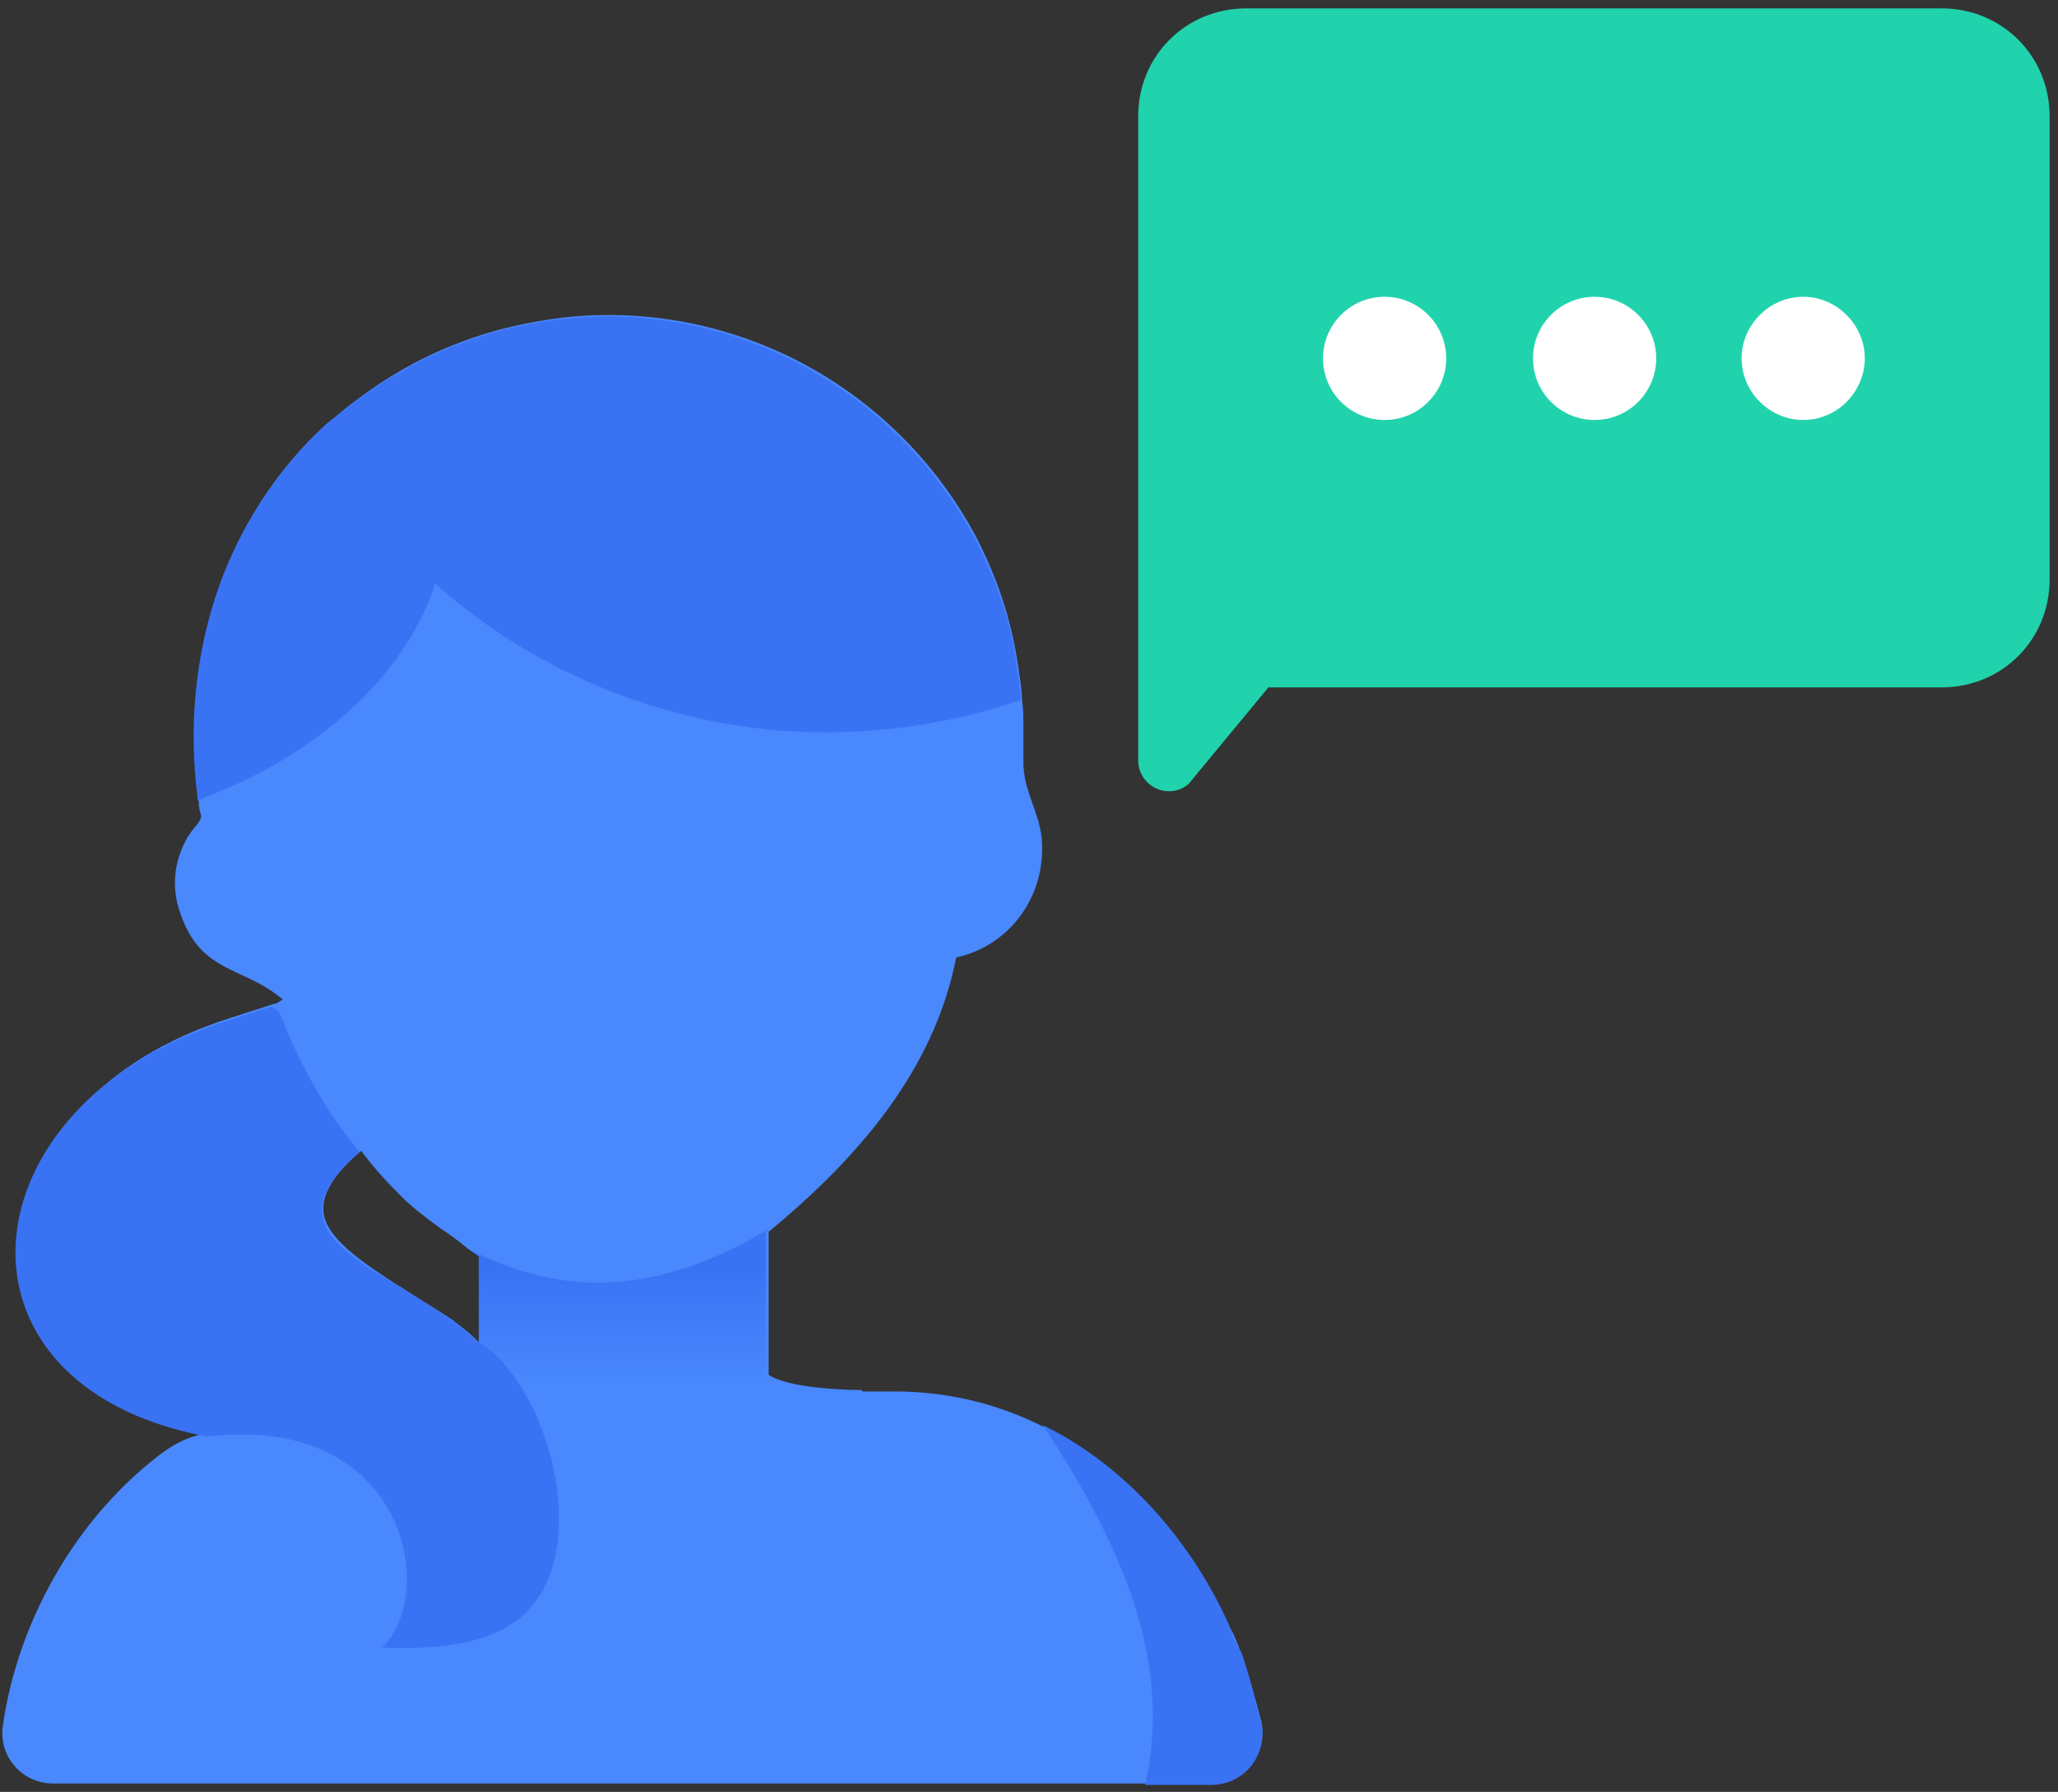 <?xml version="1.0" encoding="UTF-8"?>
<svg width="147px" height="128px" viewBox="0 0 147 128" version="1.1" xmlns="http://www.w3.org/2000/svg" xmlns:xlink="http://www.w3.org/1999/xlink">
    <rect x="0" y="0" width="147" height="128" fill="#333333" stroke="none"/>
    <!-- Generator: Sketch 51.2 (57519) - http://www.bohemiancoding.com/sketch -->
    <title>Support</title>
    <desc>Created with Sketch.</desc>
    <defs>
        <linearGradient x1="50.075%" y1="63.939%" x2="50.075%" y2="17.267%" id="linearGradient-1">
            <stop stop-color="#4988FD" offset="0%"></stop>
            <stop stop-color="#3973F4" offset="100%"></stop>
        </linearGradient>
    </defs>
    <g id="Page-1" stroke="none" stroke-width="1" fill="none" fill-rule="evenodd">
        <g id="Support" fill-rule="nonzero">
            <g id="Group" transform="translate(81, 0)">
                <path d="M21.6,49.1 L57.7,49.1 C62,49.1 65.4,45.7 65.4,41.4 L65.4,8.3 C65.4,4 62,0.6 57.7,0.6 L8,0.6 C3.7,0.6 0.3,4 0.3,8.3 L0.3,54.3 C0.3,56.2 2.5,57.2 3.9,56 L9.6,49.1 L10,49.1" id="Shape" fill="#21D3AC"></path>
                <circle id="Oval" fill="#FFFFFF" cx="17.9" cy="25.6" r="4.4"></circle>
                <circle id="Oval" fill="#FFFFFF" cx="32.9" cy="25.6" r="4.4"></circle>
                <path d="M50.7,28.9 C49.9,29.6 48.9,30 47.8,30 C45.4,30 43.4,28 43.4,25.6 C43.4,23.2 45.4,21.2 47.8,21.2 C50.2,21.2 52.2,23.2 52.2,25.6 C52.2,26.9 51.6,28.1 50.7,28.9" id="Shape" fill="#FFFFFF"></path>
            </g>
            <g id="Group" transform="translate(0, 22)">
                <path d="M25.8,60.2 C26.6,61.3 27.5,62.3 28.6,63.4 C29.4,64.2 30.3,64.9 31.4,65.7 C32,66.1 32.7,66.6 33.3,67.1 C33.4,67.2 33.6,67.3 33.7,67.4 C33.9,67.5 34.1,67.7 34.3,67.8 L34.3,74 C34.2,73.9 34.1,73.8 34,73.7 C33.4,73.1 32.8,72.7 32.3,72.3 C31.4,71.7 30.5,71.1 29.6,70.6 C29.3,70.4 29,70.2 28.7,70 C25.9,68.2 23.2,66.4 23.1,64.5 C23,63.2 24,61.7 25.8,60.2 Z M88.7,96.2 C88.4,95.5 88.2,94.8 87.8,94.2 C85.1,88.4 80.5,82.9 74.5,79.9 C71.5,78.4 68.2,77.5 64.5,77.4 C63.4,77.4 62.5,77.4 61.6,77.4 C55.5,77.3 54.9,76.2 54.9,76.2 L54.9,66 C54.9,66 54.9,66 54.9,66 C61.3,60.7 66.7,54.5 68.3,46.4 C72.3,45.5 74.8,41.8 74.4,37.8 C74.2,36 73.1,34.4 73.1,32.5 C73.1,31.6 73.1,30.7 73.1,29.8 C73.1,29.2 73.1,28.6 73,28 C73,27.4 72.9,26.8 72.8,26.1 C72.4,23.1 71.6,20 69.7,16.3 C64.6,6.8 54.7,0.5 43.4,0.5 C41.1,0.5 38.9,0.8 36.7,1.3 C32.7,2.2 28.9,4 25.7,6.4 C25,6.9 24.4,7.4 23.8,7.9 C23.6,8 23.5,8.2 23.3,8.3 C19.7,11.6 17,15.8 15.5,20.5 C14,25.2 13.6,30 14.2,34.8 C14.2,34.9 14.2,35 14.2,35.1 C14.2,35.2 14.2,35.3 14.2,35.5 C14.3,36.4 14.6,36.2 14,37 C13.8,37.2 13.6,37.5 13.4,37.8 C12.6,39.2 12.1,41.1 12.9,43.3 C14.4,47.6 17.4,47 20.2,49.4 C20,49.5 19.9,49.6 19.7,49.7 L19.6,49.7 L16.5,50.7 C-2.3,56.6 -4.5,76.7 14.9,80.4 C13.5,80.5 12.2,81.3 11.3,82 C5.1,86.8 1.2,94.2 0.2,101.3 C-0.1,103.5 1.6,105.4 3.8,105.4 L81.8,105.4 L86.5,105.4 C88.8,105.4 90.6,103.3 90.1,101 C89.7,99.4 89.2,97.8 88.7,96.2 Z" id="Shape" fill="#4988FD"></path>
                <path d="M61.6,77.3 C60.6,81 59.4,83.2 59.4,83.2 L26.8,78 L28.6,69.9 C28.9,70.1 29.2,70.3 29.5,70.5 C30.4,71.1 31.3,71.6 32.2,72.2 C32.7,72.6 33.3,73 33.9,73.6 C34,73.7 34.1,73.8 34.2,73.9 L34.2,67.7 C34,67.6 33.8,67.4 33.6,67.3 C38.9,69.9 45.5,71.4 54.9,65.8 C54.8,65.9 54.8,65.9 54.7,66 L54.7,76.1 C54.9,76.1 55.5,77.2 61.6,77.3 Z" id="Shape" fill="url(#linearGradient-1)"></path>
                <path d="M90.1,101.2 C90.5,103.5 88.8,105.5 86.5,105.5 L84.4,105.5 L81.8,105.5 C83.8,96.6 80.1,88.4 74.5,79.8 C80.6,82.8 85.2,88.3 87.8,94.1 C88,94.8 88.3,95.5 88.7,96.1 C89.3,97.9 89.7,99.5 90.1,101.2 Z" id="Shape" fill="#3973F4"></path>
            </g>
            <path d="M72.9,50 C67.4,51.9 61.6,52.6 55.9,52.2 C46.8,51.5 37.9,47.8 31.1,41.7 C28.9,48.3 23.1,53.2 16.7,56.1 C15.8,56.5 15,56.8 14.1,57.2 C14.1,57.1 14.1,57 14.1,56.9 C13.5,52.1 13.9,47.2 15.4,42.6 C16.9,38 19.6,33.8 23.2,30.4 C23.3,30.3 23.5,30.1 23.7,30 C24.3,29.5 25,28.9 25.6,28.5 C28.9,26.1 32.7,24.3 36.6,23.4 C38.8,22.9 41.1,22.6 43.3,22.6 C54.6,22.6 64.5,28.9 69.6,38.4 C71.5,42.1 72.4,45.2 72.7,48.2 C72.8,48.7 72.9,49.4 72.9,50 Z" id="Shape" fill="#3973F4"></path>
            <path d="M26.2,82.7 C27,83.7 27.8,84.5 28.6,85.3 C28.6,85.3 28.6,85.3 28.6,85.3 C27.7,84.5 26.9,83.6 26.2,82.7 Z" id="Shape" fill="#3973F4"></path>
            <path d="M38.1,114.6 C35.7,117.6 31.2,117.8 27.3,117.7 C31.3,113.8 29,101 14.9,102.6 L14.7,102.6 C-4.7,98.9 -2.6,78.8 16.3,72.9 L19.4,71.9 C19.6,72 19.8,72.2 20,72.4 C21.5,76.3 23.5,79.7 25.7,82.3 C18,88.8 28.7,90.7 33.9,95.7 C38.6,98.1 42.3,109.3 38.1,114.6 Z" id="Shape" fill="#3973F4"></path>
            <path d="M26.1,82.6 C26,82.5 25.9,82.3 25.8,82.2 C25.9,82.3 26,82.4 26.1,82.6 Z" id="Shape" fill="#3973F4"></path>
        </g>
    </g>
</svg>
